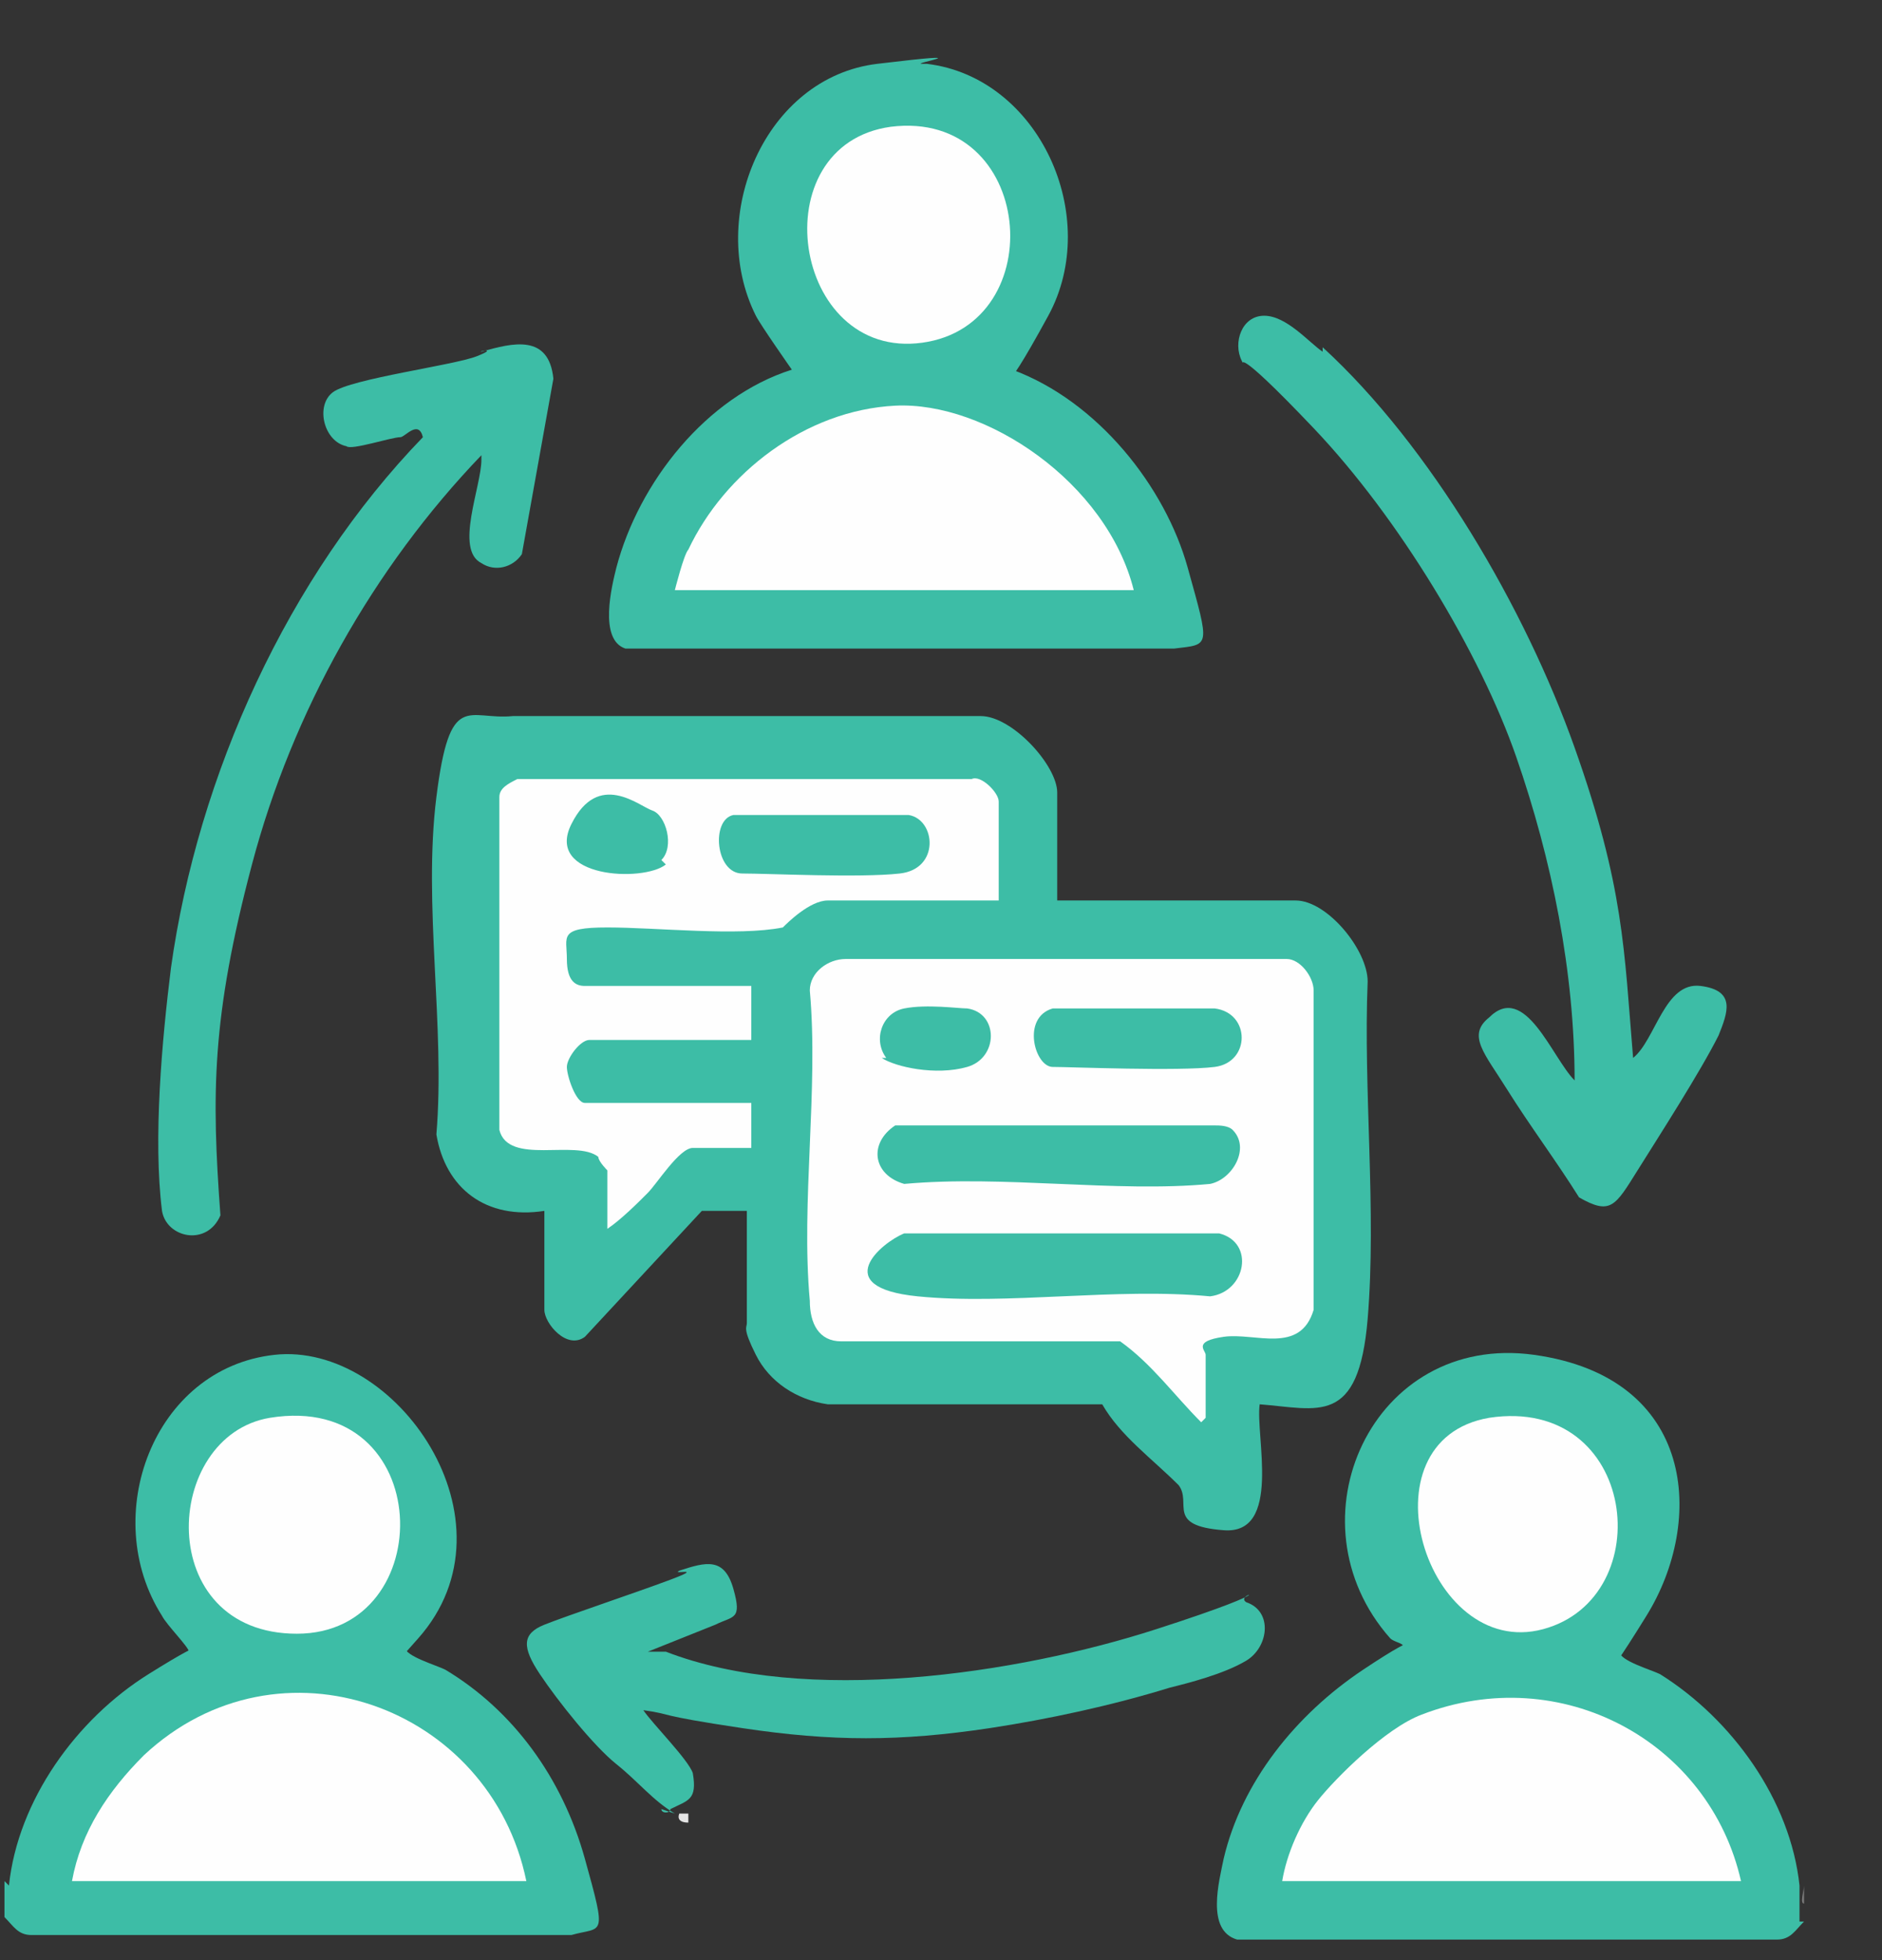 <svg width="24" height="25" viewBox="0 0 24 25" fill="none" xmlns="http://www.w3.org/2000/svg">
<rect x="0" y="0" width="24" height="25" fill="#333333" stroke="none"/>
<g clip-path="url(#clip0_1788_2197)">
<path d="M23.005 24.508C22.891 24.623 22.833 24.738 22.661 24.738H15.777C15.375 24.623 15.547 23.992 15.605 23.705C15.834 22.73 16.523 21.869 17.383 21.296C18.244 20.722 17.899 21.066 17.899 21.009C17.899 20.951 17.785 20.951 17.727 20.894C16.408 19.402 17.498 16.993 19.563 17.28C21.628 17.567 21.743 19.402 20.997 20.607C20.252 21.812 20.653 21.009 20.653 21.066C20.653 21.181 21.055 21.296 21.17 21.353C22.087 21.927 22.833 22.959 22.948 24.049C22.948 24.107 22.948 24.221 22.948 24.279V24.508H23.005Z" fill="#3DBDA6"/>
<path d="M0.114 24.049C0.229 22.959 0.975 21.927 1.893 21.353C2.811 20.779 2.409 21.123 2.409 21.066C2.409 21.009 2.122 20.722 2.065 20.607C1.262 19.345 1.95 17.452 3.499 17.28C5.048 17.108 6.655 19.402 5.335 20.894C4.016 22.386 5.163 21.009 5.163 21.009C5.163 21.123 5.565 21.238 5.679 21.296C6.54 21.812 7.171 22.672 7.458 23.705C7.745 24.738 7.687 24.566 7.286 24.68H0.401C0.229 24.68 0.172 24.566 0.057 24.451V24.221C0.057 24.164 0.057 24.049 0.057 23.992L0.114 24.049Z" fill="#3DBDA6"/>
<path d="M11.819 0.814C13.253 0.986 14.056 2.765 13.368 4.027C12.679 5.289 12.909 4.658 12.909 4.715C13.999 5.117 14.859 6.207 15.146 7.24C15.433 8.272 15.433 8.215 14.974 8.272H7.975C7.631 8.158 7.803 7.469 7.86 7.24C8.147 6.15 9.007 5.06 10.098 4.715C10.098 4.715 9.696 4.142 9.639 4.027C9.007 2.765 9.753 0.986 11.188 0.814C12.622 0.642 11.589 0.814 11.761 0.814H11.819Z" fill="#3DBDA6"/>
<path d="M23.006 24.279C22.948 24.279 23.006 24.107 23.006 24.049V24.279Z" fill="#7A7A7A"/>
<path d="M13.482 11.485H16.523C16.925 11.485 17.441 12.116 17.441 12.518C17.384 13.895 17.556 15.444 17.441 16.821C17.326 18.198 16.81 17.968 16.064 17.911C16.007 18.312 16.351 19.575 15.605 19.517C14.859 19.46 15.204 19.173 15.031 18.943C14.687 18.599 14.286 18.312 14.056 17.911H10.556C10.155 17.853 9.811 17.624 9.639 17.28C9.466 16.935 9.524 16.935 9.524 16.878V15.444C9.352 15.444 9.122 15.444 8.95 15.444L7.459 17.05C7.229 17.222 6.942 16.878 6.942 16.706V15.444C6.196 15.559 5.68 15.157 5.565 14.469C5.68 13.092 5.393 11.543 5.565 10.166C5.737 8.789 5.967 9.19 6.541 9.133H12.507C12.909 9.133 13.482 9.764 13.482 10.108V11.543V11.485Z" fill="#3DBDA6"/>
<path d="M16.867 4.429C18.244 5.691 19.449 7.756 20.08 9.535C20.711 11.313 20.711 12.116 20.826 13.493C21.113 13.264 21.227 12.518 21.686 12.575C22.145 12.633 22.03 12.919 21.916 13.206C21.686 13.665 21.17 14.469 20.883 14.927C20.596 15.386 20.539 15.501 20.137 15.272C19.85 14.813 19.506 14.354 19.219 13.895C18.933 13.436 18.703 13.206 18.99 12.977C19.449 12.518 19.793 13.493 20.08 13.78C20.08 12.403 19.793 10.969 19.334 9.649C18.875 8.33 17.843 6.609 16.752 5.461C15.662 4.314 15.892 4.715 15.835 4.601C15.72 4.371 15.835 4.027 16.121 4.027C16.408 4.027 16.695 4.371 16.867 4.486V4.429Z" fill="#3DBDA6"/>
<path d="M6.139 5.806C4.762 7.24 3.729 9.076 3.213 11.026C2.697 12.977 2.697 13.952 2.811 15.501C2.639 15.903 2.123 15.788 2.066 15.444C1.951 14.526 2.066 13.264 2.18 12.346C2.525 9.879 3.672 7.355 5.393 5.576C5.336 5.347 5.164 5.576 5.106 5.576C4.991 5.576 4.475 5.748 4.418 5.691C4.131 5.633 4.016 5.174 4.246 5.002C4.475 4.83 5.795 4.658 6.082 4.543C6.368 4.429 6.082 4.486 6.139 4.486C6.54 4.371 6.999 4.257 7.057 4.83L6.655 7.068C6.54 7.24 6.311 7.297 6.139 7.182C5.795 7.01 6.139 6.207 6.139 5.863V5.806Z" fill="#3DBDA6"/>
<path d="M8.606 23.131C8.319 22.959 8.147 22.73 7.86 22.5C7.573 22.271 7.114 21.697 6.885 21.353C6.655 21.009 6.655 20.837 6.942 20.722C7.229 20.607 8.09 20.32 8.549 20.148C9.007 19.976 8.549 20.091 8.663 20.033C9.007 19.919 9.237 19.861 9.352 20.263C9.466 20.665 9.352 20.607 9.122 20.722L8.262 21.066C8.319 21.066 8.434 21.066 8.491 21.066C10.27 21.755 12.966 21.353 14.745 20.779C16.523 20.206 15.72 20.32 15.892 20.435C16.236 20.55 16.179 21.009 15.892 21.181C15.605 21.353 15.146 21.468 14.917 21.525C14.171 21.755 13.368 21.927 12.622 22.041C11.474 22.213 10.614 22.213 9.466 22.041C8.319 21.869 8.606 21.869 8.204 21.812C8.319 21.984 8.778 22.443 8.835 22.615C8.893 22.959 8.778 22.959 8.549 23.074C8.549 23.131 8.434 23.131 8.434 23.074L8.606 23.131Z" fill="#3DBDA6"/>
<path d="M8.778 23.131C8.778 23.131 8.778 23.189 8.778 23.246C8.606 23.246 8.663 23.131 8.663 23.131H8.778Z" fill="#E4E4E4"/>
<path d="M16.351 23.992C16.408 23.648 16.58 23.246 16.809 22.959C17.039 22.672 17.67 22.041 18.129 21.869C19.908 21.181 21.801 22.213 22.202 23.992H16.351Z" fill="#FEFEFE"/>
<path d="M18.99 18.083C20.883 17.796 21.17 20.378 19.678 20.779C18.186 21.181 17.326 18.37 18.99 18.083Z" fill="#FEFEFE"/>
<path d="M0.918 23.992C1.033 23.361 1.377 22.845 1.836 22.386C3.557 20.779 6.253 21.755 6.712 23.992H0.918Z" fill="#FEFEFE"/>
<path d="M3.442 18.083C5.565 17.739 5.622 20.837 3.786 20.837C1.95 20.837 2.065 18.312 3.442 18.083Z" fill="#FEFEFE"/>
<path d="M8.606 7.527C8.606 7.527 8.721 7.068 8.778 7.01C9.237 6.035 10.27 5.232 11.417 5.174C12.565 5.117 14.114 6.15 14.458 7.527H8.606Z" fill="#FEFEFE"/>
<path d="M11.359 1.617C13.195 1.388 13.424 4.142 11.761 4.371C10.097 4.601 9.695 1.847 11.359 1.617Z" fill="#FEFEFE"/>
<path d="M15.318 18.14C14.974 17.796 14.687 17.394 14.285 17.108H10.728C10.441 17.108 10.327 16.878 10.327 16.591C10.212 15.329 10.441 13.895 10.327 12.633C10.327 12.403 10.556 12.231 10.786 12.231H16.408C16.58 12.231 16.752 12.46 16.752 12.633V16.706C16.58 17.28 16.006 16.993 15.605 17.05C15.203 17.108 15.375 17.222 15.375 17.28V18.083L15.318 18.14Z" fill="#FEFEFE"/>
<path d="M12.736 11.485H10.556C10.327 11.485 10.04 11.772 9.983 11.829C9.409 11.944 8.376 11.829 7.745 11.829C7.114 11.829 7.229 11.944 7.229 12.231C7.229 12.518 7.343 12.575 7.458 12.575H9.581V13.264H7.516C7.401 13.264 7.229 13.493 7.229 13.608C7.229 13.723 7.343 14.067 7.458 14.067H9.581V14.641H8.835C8.663 14.641 8.376 15.1 8.261 15.214C8.147 15.329 7.917 15.559 7.745 15.673V14.927C7.745 14.927 7.63 14.813 7.63 14.755C7.343 14.526 6.483 14.87 6.368 14.411V10.166C6.368 10.051 6.483 9.994 6.598 9.936H12.392C12.507 9.879 12.736 10.108 12.736 10.223V11.6V11.485Z" fill="#FEFEFE"/>
<path d="M11.474 15.731H15.547C16.006 15.845 15.892 16.476 15.432 16.534C14.228 16.419 12.851 16.648 11.703 16.534C10.556 16.419 11.245 15.845 11.531 15.731H11.474Z" fill="#3DBDA6"/>
<path d="M15.719 14.411C15.949 14.641 15.719 15.042 15.432 15.1C14.228 15.214 12.793 14.985 11.531 15.1C11.13 14.985 11.072 14.583 11.416 14.354H15.49C15.547 14.354 15.662 14.354 15.719 14.411Z" fill="#3DBDA6"/>
<path d="M13.482 12.862C13.711 12.862 15.26 12.862 15.49 12.862C15.949 12.919 15.949 13.55 15.49 13.608C15.031 13.665 13.654 13.608 13.425 13.608C13.195 13.608 13.023 12.977 13.425 12.862H13.482Z" fill="#3DBDA6"/>
<path d="M11.302 13.493C11.13 13.264 11.244 12.919 11.531 12.862C11.818 12.805 12.22 12.862 12.334 12.862C12.736 12.919 12.736 13.493 12.334 13.608C11.933 13.723 11.416 13.608 11.244 13.493H11.302Z" fill="#3DBDA6"/>
<path d="M9.352 10.395H11.589C11.933 10.453 11.991 11.084 11.474 11.141C10.958 11.198 9.811 11.141 9.466 11.141C9.122 11.141 9.065 10.453 9.352 10.395Z" fill="#3DBDA6"/>
<path d="M8.491 11.026C8.204 11.256 6.942 11.198 7.287 10.51C7.631 9.821 8.147 10.28 8.319 10.338C8.491 10.395 8.606 10.797 8.434 10.969L8.491 11.026Z" fill="#3DBDA6"/>
</g>
<defs>
<clipPath id="clip0_1788_2197">
<rect width="24" height="24" fill="white" transform="translate(0 0.738)"/>
</clipPath>
</defs>
</svg>
